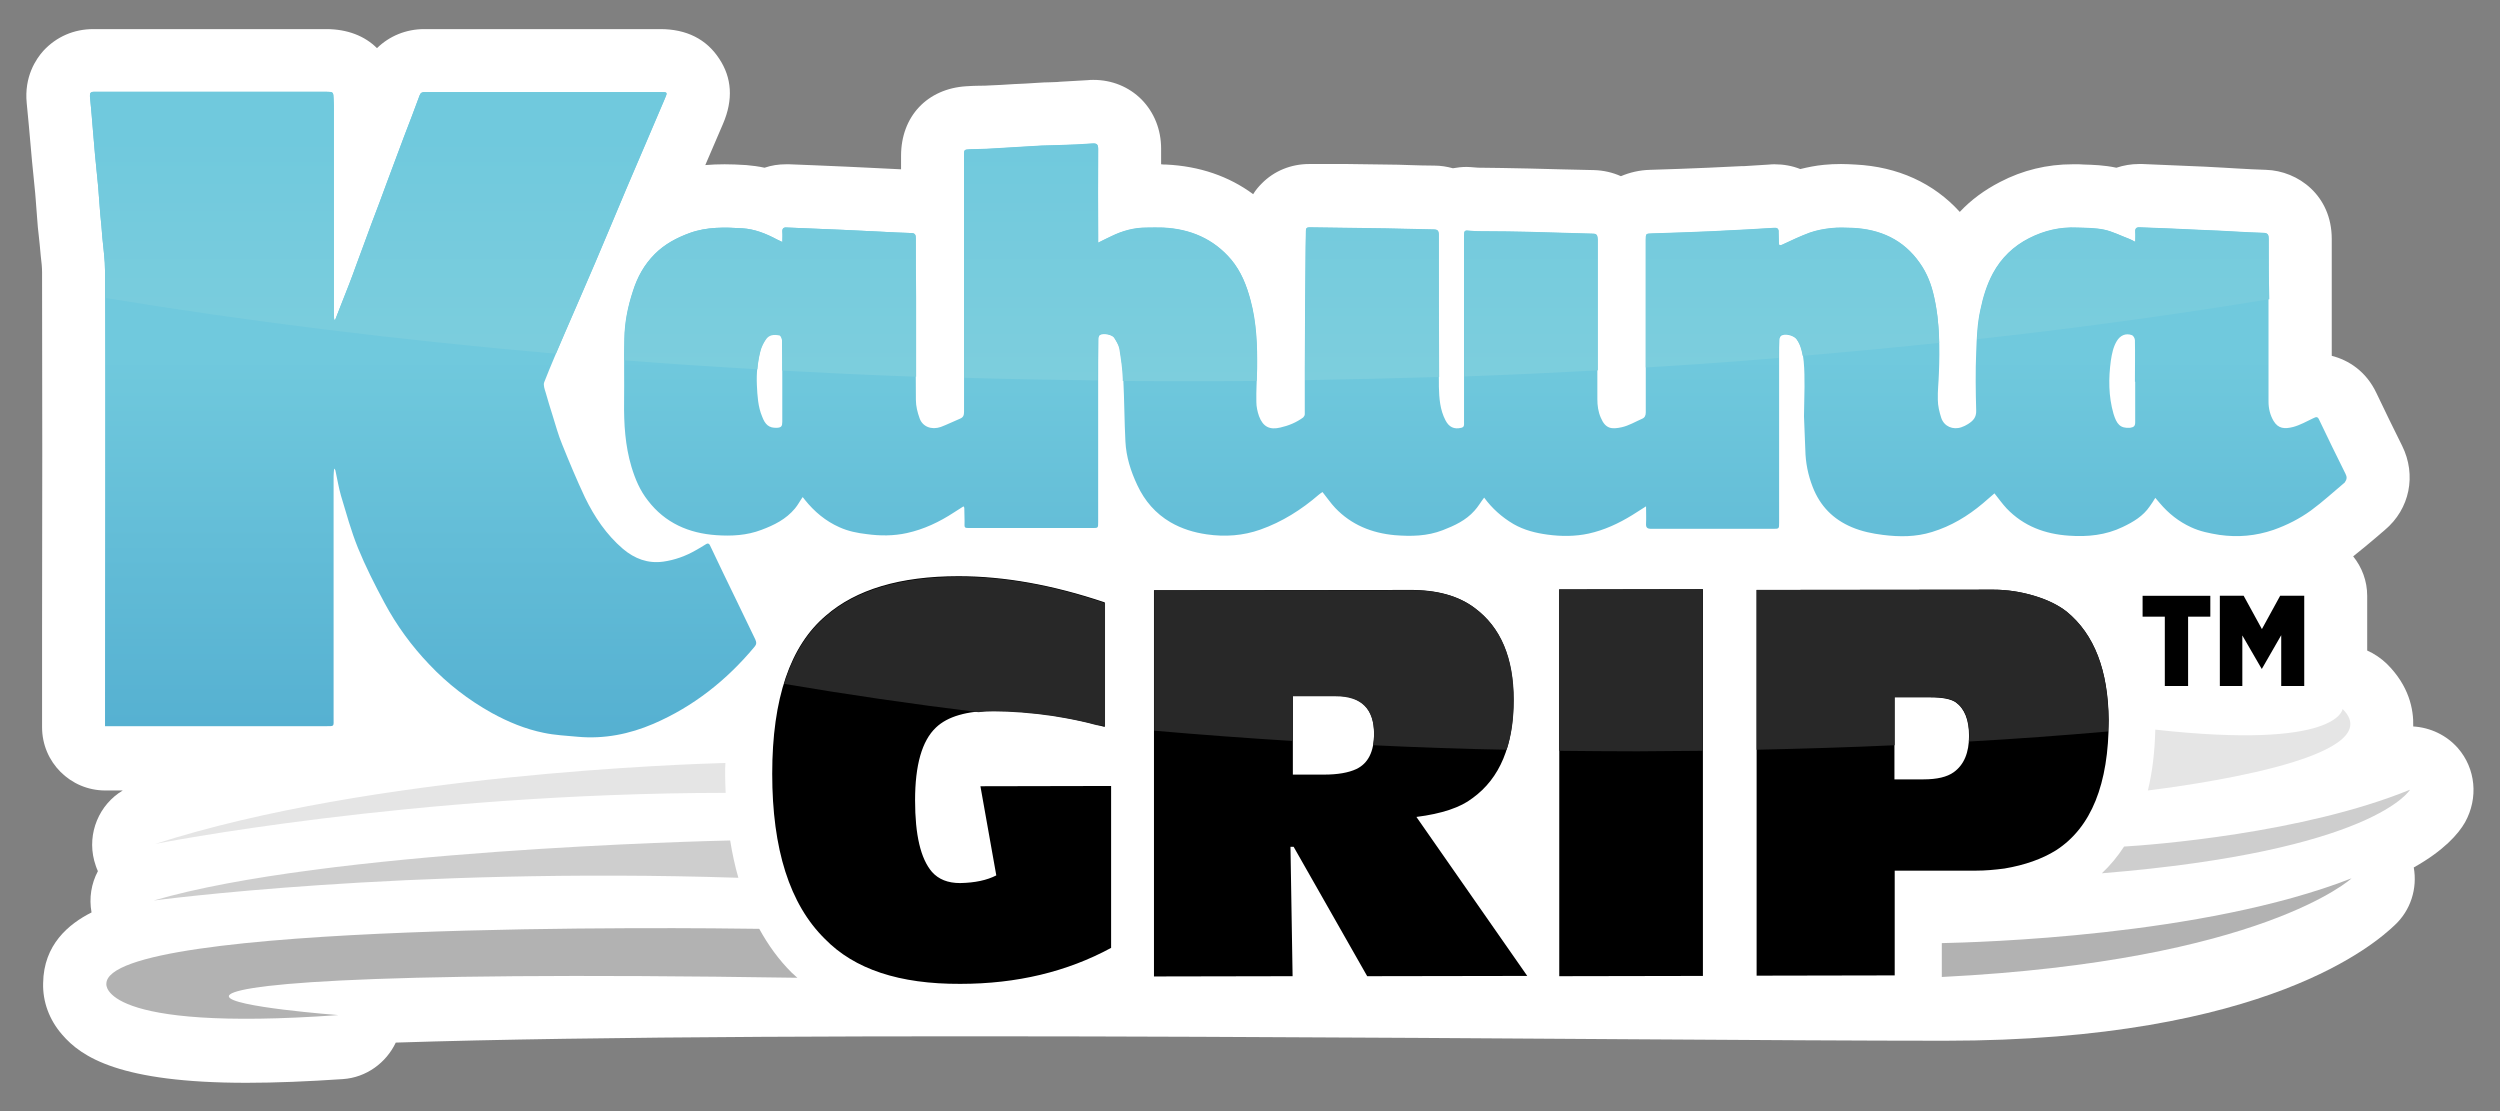 <?xml version="1.0" encoding="UTF-8"?> <svg xmlns="http://www.w3.org/2000/svg" xmlns:xlink="http://www.w3.org/1999/xlink" version="1.1" id="Layer_1" x="0px" y="0px" viewBox="0 0 945 420" style="enable-background:new 0 0 945 420;" xml:space="preserve"><rect x="0" y="0" width="945" height="420" fill="#808080" stroke="none"/> <style type="text/css"> .st0{fill:#FFFFFF;} .st1{fill:url(#SVGID_1_);} .st2{fill:url(#SVGID_00000181057253082624320360000018039163981909648556_);} .st3{fill:#282828;} .st4{fill:#E5E5E5;} .st5{fill:#CECECE;} .st6{fill:#B2B2B2;} </style> <path class="st0" d="M929.1,282.8c-4.3-4.9-10.4-7.8-16.9-8.2c0.2-6.5-1.6-15.4-10-23.7c-2.2-2.1-4.7-3.8-7.4-5v-20.7 c0-5.6-2-10.8-5.3-14.9c3-2.4,5.8-4.7,8.5-7c1.2-1,2.3-2,3.5-3c9.4-7.9,12-20.7,6.5-31.8c-3.3-6.6-6.5-13.2-9.7-19.9 c-3.9-8.3-10.6-12.5-16.9-14.1l0-7.7c0-12.2,0-24.4,0-36.5c0-16.4-12.7-25.7-24.8-26.1c-3.6-0.1-7.1-0.3-10.7-0.5l-5.1-0.3 c-2.5-0.1-4.9-0.3-7.4-0.4c0,0-19.4-0.8-23.6-1c-0.3,0-0.9,0-1.3,0c-2.9,0-5.8,0.5-8.5,1.4c-4.7-1-8.9-1.1-12.2-1.2l-1.9-0.1 c-0.8,0-1.7,0-2.5,0c-9.5,0-18.8,2.2-27.4,6.7c-5.8,3-10.9,6.7-15.2,11.3c-9.9-10.9-23.4-17.1-39.5-17.9c-1.8-0.1-3.6-0.2-5.4-0.2 c-2.3,0-4.4,0.1-6.4,0.3c-3.2,0.3-6.1,0.9-9,1.6c-3-1.2-6.3-1.8-9.7-1.8c-0.5,0-1.5,0-2,0.1c-3.2,0.2-6.4,0.4-9.6,0.6l-0.9,0 c-4.2,0.2-8.4,0.4-12.6,0.6c-7.3,0.3-14.6,0.6-22,0.8c-4,0.1-7.7,1-11,2.4c-3.1-1.4-6.6-2.2-10.1-2.3c-4.3-0.1-8.7-0.2-13-0.3 c0,0-8.2-0.2-11.7-0.3c-3.4-0.1-6.8-0.1-10.2-0.2l-7.8-0.1c-0.8,0-1.5,0-2.3-0.1c-1.3-0.1-2.4-0.2-3.2-0.2c-1.8,0-3.5,0.2-5.2,0.5 c-2.2-0.6-4.6-1-7-1c-3.1,0-6.2-0.1-9.4-0.2c-2.9-0.1-5.7-0.2-8.6-0.2c-4.9-0.1-9.8-0.1-14.7-0.2L494.9,62c-6.9,0-13.3,2.6-18,7.4 c-1.2,1.2-2.3,2.5-3.2,4c-9.2-6.8-20.3-10.6-32.9-11.2c-0.6,0-1.3,0-1.9-0.1c0-2,0-3.9,0-5.9c0-7.2-2.6-13.7-7.4-18.6 c-4.8-4.8-11.2-7.4-18.2-7.4c-0.7,0-1.4,0-2.1,0.1c-3.4,0.2-6.8,0.4-10.5,0.6l-1.1,0.1c-0.9,0-1.7,0.1-2.7,0.1 c-1.5,0-3.1,0.1-4.6,0.2c-3.1,0.2-6.1,0.4-9.2,0.5c-3.1,0.2-6.1,0.4-9.2,0.5c-1.1,0.1-2.2,0.1-3.5,0.1c-1.7,0-3.4,0.1-5.1,0.2 c-14.8,0.9-24.7,11.4-24.7,26.3V64c-1.6-0.1-12.2-0.6-12.2-0.6s-5.8-0.3-8.4-0.4c-3.8-0.2-21.6-0.9-21.6-0.9s-0.9,0-1.3,0 c-2.8,0-5.5,0.4-8.1,1.3c-2.3-0.5-4.6-0.8-6.9-1c-3.2-0.2-5.8-0.3-8.2-0.3c-2.5,0-5,0.1-7.3,0.3c0.5-1.1,6.7-15.6,6.7-15.6 c3.9-9.1,3.4-17.4-1.5-24.7c-4.8-7.3-12.3-11.1-22.2-11.1l-89.2,0c-6.9,0-13.2,2.6-17.9,7.2c-4.6-4.6-11.2-7.2-19.2-7.2l-88,0 c-7.4,0-14,2.9-18.9,8.2c-2.8,3.1-7.3,9.8-6.3,19.8c0.3,2.8,0.5,5.6,0.8,8.4c0,0,1,11.2,1.2,13.5l0.5,5c0.2,2.4,0.5,4.7,0.7,7.1 c0.1,1.6,0.3,3.2,0.4,5.1c0.1,1.7,0.3,3.5,0.4,5.2c0.1,1.8,0.3,3.6,0.5,5.3l0.4,3.8c0.1,1.4,0.3,2.9,0.4,4.3 c0.3,2.3,0.5,4.5,0.5,6.2c0.1,45.5,0.1,90.9,0,136.4l0,35.6c0,13.2,10.7,23.9,23.9,23.9l6.6,0c-8.9,5.3-13.5,16.1-10.8,26.5 c0.4,1.4,0.8,2.7,1.4,4c-2.5,4.7-3.4,10.2-2.4,15.6c-8.7,4.4-18.1,12.2-18.3,26.7c-0.2,7,2.3,13.9,7.2,19.5 c7.3,8.5,21.8,18.2,69.7,18.2c10.8,0,23.1-0.5,36.4-1.4c8.9-0.6,16.4-6.2,20-13.8c152.1-4.9,463.3-0.7,585.6-0.7 s163.3-37.4,169.9-43.6c6.2-5.7,8.7-14,7.3-21.9c11.4-6.4,16.9-12.7,19.4-17.1C936.9,301.6,935.8,290.5,929.1,282.8z"></path> <g> <linearGradient id="SVGID_1_" gradientUnits="userSpaceOnUse" x1="460.461" y1="34.843" x2="460.461" y2="278.959"> <stop offset="0.411" style="stop-color:#70C9DD"></stop> <stop offset="1" style="stop-color:#55B0D1"></stop> </linearGradient> <path class="st1" d="M278.5,227.2c-3.4-7-6.8-14-10.1-21c-0.4-0.9-1-0.9-1.7-0.4c-1.2,0.8-2.5,1.5-3.7,2.2c-3.8,2.2-8,3.7-12.3,4.3 c-5.8,0.8-10.8-1.1-15.2-4.8c-6.3-5.4-10.8-12.1-14.4-19.5c-3.1-6.6-5.9-13.3-8.6-20c-1.5-3.6-2.5-7.4-3.7-11.2 c-0.9-2.8-1.7-5.5-2.5-8.3c-0.4-1.3-1-2.9-0.6-4c2.5-6.4,5.3-12.8,8-19.1c3.7-8.6,7.5-17.2,11.2-25.9c4-9.3,7.8-18.6,11.8-28 c4.8-11.4,9.7-22.8,14.6-34.2c1.1-2.5,1-2.5-1.7-2.5c-29.4,0-58.8,0-88.2,0c-0.3,0-0.5,0-0.8,0c-1,0-1.6,0.2-2,1.3 c-1.9,5.2-3.9,10.4-5.9,15.6c-2.2,5.8-4.3,11.6-6.5,17.4c-1.9,5.2-3.8,10.3-5.8,15.5c-1.9,5.1-3.7,10.2-5.6,15.2 C133,104.9,131,110,129,115c-0.8,2-1.5,3.9-2.3,5.9c-0.1,0-0.3,0-0.4-0.1c0-0.7-0.1-1.5-0.1-2.2c0-25.5,0-51,0-76.5 c0-1.6,0-3.1-0.1-4.7c-0.1-2.6-0.1-2.7-2.8-2.7c-28.4,0-56.8,0-85.2,0c-0.9,0-1.8,0-2.6,0c-1.2,0-1.6,0.5-1.5,1.7 c0.4,4.2,0.8,8.4,1.1,12.5c0.3,3.1,0.5,6.3,0.8,9.4c0.4,4.1,0.8,8.1,1.2,12.2c0.3,3.5,0.5,6.9,0.8,10.4c0.3,3,0.6,6,0.8,9 c0.4,4.2,1,8.4,1,12.5c0.1,56.5,0,113,0,169.6c0,0.8,0,1.5,0,2.5c0.9,0,1.6,0,2.2,0c27.1,0,54.1,0,81.2,0c3.4,0,3,0.2,3-3 c0-30.5,0-61,0-91.5c0-0.8,0.1-1.7,0.2-2.9c0.4,0.5,0.5,0.6,0.5,0.8c0.7,3.2,1.2,6.4,2.1,9.5c2,6.6,3.8,13.3,6.4,19.7 c2.9,7.1,6.4,14,10,20.7c4.6,8.6,10.3,16.4,17,23.4c6.9,7.3,14.8,13.4,23.6,18.3c6.2,3.4,12.7,6.1,19.6,7.5 c4.2,0.9,8.6,1.1,12.9,1.5c10,0.9,19.5-1,28.6-4.9c15.1-6.5,27.7-16.5,38.2-29.1c0.8-0.9,0.8-1.7,0.3-2.8 C283.2,237,280.9,232.1,278.5,227.2z M886.6,179.1c-3.3-6.7-6.7-13.5-9.9-20.3c-0.6-1.4-1.1-1.3-2.3-0.7c-2.5,1.2-5,2.6-7.6,3.3 c-3.2,0.8-5.6,0.7-7.4-2.3c-1.3-2.2-1.9-4.7-1.9-7.3c0-5.4,0-10.7,0-16.1c0-15.2,0-30.3,0-45.5c0-1.3-0.2-2.1-1.7-2.2 c-3.7-0.1-7.4-0.3-11-0.5c-4.1-0.2-8.3-0.5-12.4-0.6c-7.9-0.4-15.7-0.7-23.6-1c-1.3-0.1-1.8,0.5-1.7,1.7c0.1,1.2,0,2.3,0,3.8 c-1-0.5-1.6-0.9-2.2-1.1c-3.2-1.2-6.3-2.8-9.5-3.5c-3.3-0.7-6.9-0.7-10.3-0.8c-6.4-0.3-12.4,1.1-18.1,4c-5.9,3-10.5,7.4-13.7,13.3 c-2.3,4.3-3.7,8.9-4.7,13.7c-1.2,5.3-1.4,10.7-1.6,16.1c-0.3,7.4-0.2,14.8,0,22.1c0.1,2.6-1.2,3.9-3.1,5.1 c-0.8,0.5-1.6,0.9-2.5,1.2c-3.2,1.1-6.5-0.3-7.6-3.5c-0.7-2.2-1.3-4.6-1.3-6.9c-0.1-3.3,0.3-6.6,0.4-9.9c0.4-9.7,0.3-19.3-1.8-28.8 c-1-4.6-2.7-9-5.4-12.9c-6.2-8.9-15-12.8-25.5-13.3c-2.7-0.1-5.4-0.2-8.1,0.1c-2.7,0.3-5.4,0.8-8,1.7c-3.5,1.3-6.9,2.9-10.3,4.5 c-1.3,0.6-1.4,0.1-1.4-0.9c0-1.2-0.1-2.5-0.1-3.7c0.1-1.3-0.4-1.8-1.7-1.7c-3.4,0.2-6.7,0.4-10.1,0.6c-4.6,0.2-9.2,0.5-13.8,0.7 c-7.4,0.3-14.7,0.6-22.1,0.8c-2.5,0.1-2.5,0-2.5,2.5c0,21.7,0,43.4,0,65.1c0,1.2-0.4,2-1.4,2.4c-2.5,1.1-5,2.6-7.7,3.2 c-3.7,0.8-6.1,0.7-7.9-3.6c-1-2.3-1.3-4.6-1.3-7.1c0-20.1,0-40.2,0-60.3c0-1.3-0.2-2.1-1.7-2.1c-8.2-0.2-16.5-0.5-24.7-0.7 c-5.1-0.1-10.2-0.2-15.3-0.2c-2.2,0-4.4,0-6.5-0.2c-2-0.2-2.2-0.2-2.2,1.8c0,17.1,0,34.2,0,51.3c0,6.4,0,12.9,0,19.3 c0,0.8,0.2,1.7-1,2c-2.8,0.7-4.7-0.3-6-2.8c-2.1-4-2.4-8.4-2.5-12.7c-0.1-19.2-0.1-38.3-0.1-57.5c0-1.4-0.4-1.9-1.9-1.9 c-6-0.1-12-0.3-18-0.4c-9.7-0.2-19.3-0.2-29-0.4c-1.1,0-1.3,0.4-1.3,1.4c0,2-0.1,3.9-0.1,5.9c-0.1,15.2-0.3,30.3-0.3,45.5 c0,5.9,0,11.8,0,17.8c0,0.4-0.3,0.9-0.6,1.2c-2.6,1.9-5.5,3.1-8.6,3.8c-4.1,1-6.6-0.3-8.1-4.3c-0.6-1.7-1-3.6-1-5.4 c-0.1-4.2,0.2-8.4,0.3-12.6c0.1-8.7-0.2-17.4-2.5-25.9c-1.5-5.5-3.6-10.8-7.3-15.2c-6.7-7.9-15.5-11.6-25.7-12.1 c-2.1-0.1-4.3,0-6.4,0c-4.6,0-9,1.2-13.1,3.2c-1.6,0.8-3.2,1.5-5.1,2.5c0-1,0-1.7,0-2.3c0-11.1-0.1-22.1,0-33.2 c0-1.6-0.5-2.1-2.1-2c-4.1,0.3-8.2,0.5-12.3,0.6c-2.3,0.1-4.7,0.1-7,0.2c-6.2,0.3-12.3,0.8-18.5,1.1c-2.8,0.2-5.7,0.2-8.6,0.3 c-2.2,0.1-2.2,0.2-2.2,2.4c0,19.2,0,38.4,0,57.7c0,13,0,26.1,0,39.1c0,1.3-0.3,2.1-1.6,2.6c-2.4,1-4.8,2.2-7.2,3.1 c-3.5,1.2-6.9-0.1-8-3.3c-0.8-2.2-1.4-4.6-1.4-6.9c-0.1-12.9-0.1-25.9-0.1-38.8c0-7.4,0-14.9,0-22.3c0-1.1-0.1-1.9-1.5-2 c-3.8-0.1-7.6-0.3-11.3-0.5c-4.8-0.2-9.6-0.5-14.4-0.7c-7.2-0.3-14.4-0.6-21.6-0.9c-1.2-0.1-1.7,0.4-1.6,1.7c0.1,1.2,0,2.3,0,3.8 c-1-0.5-1.5-0.7-2.1-1c-4.1-2.2-8.4-3.9-13-4.2c-6.7-0.4-13.4-0.6-20,1.8c-4.9,1.8-9.4,4.2-13.1,7.9c-4,4-6.6,8.7-8.3,14.1 c-1.9,5.8-3.1,11.7-3.2,17.8c-0.2,8,0,16-0.1,24c-0.1,8.3,0.4,16.6,2.8,24.6c1.4,4.6,3.2,8.9,6.2,12.7c6.5,8.5,15.5,12.4,25.9,13.1 c5.7,0.4,11.5,0.1,17-2c4.8-1.8,9.3-4,12.7-8.1c1.1-1.3,1.9-2.9,2.9-4.3c0.3,0.3,0.5,0.6,0.8,1c3.6,4.5,7.9,8.1,13.1,10.4 c3.3,1.5,6.8,2.2,10.3,2.6c5.1,0.7,10.2,0.7,15.2-0.4c6.4-1.4,12.3-4.2,17.8-7.8c1.2-0.8,2.4-1.5,3.6-2.3c0.2,0.3,0.3,0.5,0.3,0.6 c0,1.7,0.1,3.3,0.1,5c0,2.7-0.4,2.6,2.5,2.6c15.3,0,30.5,0,45.8,0c2.2,0,2.2,0,2.2-2.2c0-17.6,0-35.2,0-52.8c0-5.4,0-10.8,0.1-16.2 c0-0.6,0.1-1.4,0.5-1.7c1.2-0.9,4.8-0.2,5.6,1.1c0.8,1.3,1.7,2.7,2,4.2c0.6,3.8,1.2,7.6,1.3,11.4c0.4,7.8,0.4,15.7,0.8,23.5 c0.3,5.8,2,11.2,4.5,16.5c2.8,6,6.9,10.7,12.5,14c4.3,2.5,8.9,3.9,13.8,4.6c6.9,1,13.7,0.5,20.2-1.8c8.2-2.9,15.5-7.5,22.1-13.2 c0.4-0.4,1-0.7,1.4-1c1.7,2.1,3.1,4.2,4.8,6c6.1,6.4,13.8,9.5,22.5,10.3c6.2,0.5,12.3,0.4,18.2-1.9c4.4-1.7,8.7-3.7,11.9-7.3 c1.4-1.5,2.4-3.3,3.7-5c3,4.1,6.7,7.4,11.1,10c4,2.3,8.4,3.4,12.9,4c5.2,0.7,10.4,0.7,15.5-0.4c5.9-1.3,11.3-3.8,16.5-7 c1.6-1,3.2-2,5.2-3.3c0,2.4,0.1,4.5,0,6.5c-0.1,1.6,0.5,2,2,2c15.3,0,30.7,0,46,0c2.3,0,2.3,0,2.3-2.3c0-21.1,0-42.2,0-63.3 c0-1.9,0-3.8,0.1-5.8c0-0.6,0.3-1.3,0.7-1.6c1.5-0.9,4.6-0.1,5.8,1.3c1.9,2.5,2.4,5.5,2.7,8.5c0.3,3.2,0.3,6.4,0.3,9.6 c0,3.7-0.2,7.4-0.2,11.1c0.1,4.2,0.4,8.4,0.5,12.6c0.1,4.9,1,9.5,2.8,14.1c2.8,7.2,7.7,12.2,14.8,15.2c3.8,1.6,7.7,2.4,11.7,2.9 c6.3,0.8,12.5,0.8,18.6-1.1c7.2-2.2,13.5-6,19.2-10.8c1.5-1.3,2.9-2.5,4.4-3.8c1.6,2,3,4,4.6,5.7c6.4,6.7,14.5,9.7,23.6,10.3 c7,0.5,13.9-0.2,20.3-3.3c4-1.9,7.7-4.1,10.2-7.8c0.7-1,1.4-2,2.1-3.2c0.6,0.7,1.2,1.4,1.7,2c3.3,3.9,7.2,7,11.8,9.1 c3.4,1.6,7,2.3,10.7,2.9c7,1,13.8,0.4,20.5-1.9c5.1-1.8,9.8-4.2,14.1-7.3c4.5-3.3,8.5-7,12.8-10.6 C887.2,181.1,887.2,180.3,886.6,179.1z M293.8,161.7c-3.2,0.2-4.6-1.3-5.7-4.2c-1.6-3.8-1.8-7.9-2-11.9c-0.2-4.5,0.2-9,1.4-13.4 c0.4-1.4,1.1-2.8,1.9-4c1.2-2,3.2-2.1,5.2-1.7c0.5,0.1,1,1.2,1,1.9c0.1,5,0.1,10,0.1,14.9c0,0.3,0,0.5,0,0.8c0,5.1,0,10.3,0,15.4 C295.7,161.1,295.3,161.6,293.8,161.7z M805.2,161.7c-3.8,0.3-5.1-1.4-6.3-5.3c-1.9-6.6-1.9-13.4-1-20.1c0.4-2.6,0.9-5.1,2.2-7.3 c1.3-2.2,3.4-3.2,5.8-2.3c0.5,0.2,1.1,1.2,1.1,1.9c0.1,5.2,0,10.5,0,15.7c0,0,0.1,0,0.1,0c0,5.1,0,10.3,0,15.4 C807.1,161,806.6,161.5,805.2,161.7z"></path> <linearGradient id="SVGID_00000020389191776456171080000018320028787441690499_" gradientUnits="userSpaceOnUse" x1="445.736" y1="34.843" x2="445.736" y2="144.075"> <stop offset="0.157" style="stop-color:#70C9DD"></stop> <stop offset="1" style="stop-color:#7DCEDD"></stop> </linearGradient> <path style="fill:url(#SVGID_00000020389191776456171080000018320028787441690499_);" d="M346.2,90.1c0-1.1-0.1-1.9-1.5-2 c-3.8-0.1-7.6-0.3-11.3-0.5c-4.8-0.2-9.6-0.5-14.4-0.7c-7.2-0.3-14.4-0.6-21.6-0.9c-1.2-0.1-1.7,0.4-1.6,1.7c0.1,1.2,0,2.3,0,3.8 c-1-0.5-1.5-0.7-2.1-1c-4.1-2.2-8.4-3.9-13-4.2c-6.7-0.4-13.4-0.6-20,1.8c-4.9,1.8-9.4,4.2-13.1,7.9c-4,4-6.6,8.7-8.3,14.1 c-1.9,5.8-3.1,11.7-3.2,17.8c-0.1,2.8-0.1,5.5-0.1,8.3c16.6,1.3,33.3,2.4,50.3,3.4c0.2-2.4,0.6-4.8,1.2-7.1c0.4-1.4,1.1-2.8,1.9-4 c1.2-2,3.2-2.1,5.2-1.7c0.5,0.1,1,1.2,1,1.9c0.1,3.8,0.1,7.6,0.1,11.4c16.7,0.9,33.5,1.7,50.6,2.3c0-10,0-19.9,0-29.9 C346.2,104.9,346.2,97.5,346.2,90.1z M251.3,37.3c1.1-2.5,1-2.5-1.7-2.5c-29.4,0-58.8,0-88.2,0c-0.3,0-0.5,0-0.8,0 c-1,0-1.6,0.2-2,1.3c-1.9,5.2-3.9,10.4-5.9,15.6c-2.2,5.8-4.3,11.6-6.5,17.4c-1.9,5.2-3.8,10.3-5.8,15.5 c-1.9,5.1-3.7,10.2-5.6,15.2C133,104.9,131,110,129,115c-0.8,2-1.5,3.9-2.3,5.9c-0.1,0-0.3,0-0.4-0.1c0-0.7-0.1-1.5-0.1-2.2 c0-25.5,0-51,0-76.5c0-1.6,0-3.1-0.1-4.7c-0.1-2.6-0.1-2.7-2.8-2.7c-28.4,0-56.8,0-85.2,0c-0.9,0-1.8,0-2.6,0 c-1.2,0-1.6,0.5-1.5,1.7c0.4,4.2,0.8,8.4,1.1,12.5c0.3,3.1,0.5,6.3,0.8,9.4c0.4,4.1,0.8,8.1,1.2,12.2c0.3,3.5,0.5,6.9,0.8,10.4 c0.3,3,0.6,6,0.8,9c0.4,4.2,1,8.4,1,12.5c0,3.4,0,6.8,0,10.2c53.4,8.8,110.5,15.9,170.4,21.1c1.2-2.9,2.5-5.7,3.7-8.6 c3.7-8.6,7.5-17.2,11.2-25.9c4-9.3,7.8-18.6,11.8-28C241.6,60.1,246.5,48.7,251.3,37.3z M542,86.7c-6-0.1-12-0.3-18-0.4 c-9.7-0.2-19.3-0.2-29-0.4c-1.1,0-1.3,0.4-1.3,1.4c0,2-0.1,3.9-0.1,5.9c-0.1,15.2-0.3,30.3-0.3,45.5c0,1.7,0,3.4,0,5 c17.1-0.3,34-0.7,50.7-1.2c-0.1-18-0.1-36-0.1-54C543.8,87.2,543.4,86.7,542,86.7z M465.4,98.1c-6.7-7.9-15.5-11.6-25.7-12.1 c-2.1-0.1-4.3,0-6.4,0c-4.6,0-9,1.2-13.1,3.2c-1.6,0.8-3.2,1.5-5.1,2.5c0-1,0-1.7,0-2.3c0-11.1-0.1-22.1,0-33.2 c0-1.6-0.5-2.1-2.1-2c-4.1,0.3-8.2,0.5-12.3,0.6c-2.3,0.1-4.7,0.1-7,0.2c-6.2,0.3-12.3,0.8-18.5,1.1c-2.8,0.2-5.7,0.2-8.6,0.3 c-2.2,0.1-2.2,0.2-2.2,2.4c0,19.2,0,38.4,0,57.7c0,8.8,0,17.5,0,26.3c16.7,0.5,33.6,0.8,50.5,1c0-5.2,0-10.4,0.1-15.6 c0-0.6,0.1-1.4,0.5-1.7c1.2-0.9,4.8-0.2,5.6,1.1c0.8,1.3,1.7,2.7,2,4.2c0.6,3.8,1.2,7.6,1.3,11.4c0,0.3,0,0.5,0,0.8 c8.3,0.1,16.5,0.1,24.9,0.1c8.6,0,17.1,0,25.7-0.1c0.1-1.6,0.1-3.2,0.1-4.7c0.1-8.7-0.2-17.4-2.5-25.9 C471.2,107.8,469.1,102.6,465.4,98.1z M857.6,90.3c0-1.3-0.2-2.1-1.7-2.2c-3.7-0.1-7.4-0.3-11-0.5c-4.1-0.2-8.3-0.5-12.4-0.6 c-7.9-0.4-15.7-0.7-23.6-1c-1.3-0.1-1.8,0.5-1.7,1.7c0.1,1.2,0,2.3,0,3.8c-1-0.5-1.6-0.9-2.2-1.1c-3.2-1.2-6.3-2.8-9.5-3.5 c-3.3-0.7-6.9-0.7-10.3-0.8c-6.4-0.3-12.4,1.1-18.1,4c-5.9,3-10.5,7.4-13.7,13.3c-2.3,4.3-3.7,8.9-4.7,13.7 c-0.8,3.7-1.1,7.4-1.3,11.1c38.2-4.2,75.1-9.3,110.4-15.1C857.6,105.5,857.6,97.9,857.6,90.3z M602.2,88.3 c-8.2-0.2-16.5-0.5-24.7-0.7c-5.1-0.1-10.2-0.2-15.3-0.2c-2.2,0-4.4,0-6.5-0.2c-2-0.2-2.2-0.2-2.2,1.8c0,17.1,0,34.2,0,51.3 c0,0.7,0,1.3,0,2c17-0.6,33.8-1.4,50.5-2.3c0-16.5,0-33,0-49.5C603.9,89.1,603.7,88.3,602.2,88.3z M725.7,99.4 c-6.2-8.9-15-12.8-25.5-13.3c-2.7-0.1-5.4-0.2-8.1,0.1c-2.7,0.3-5.4,0.8-8,1.7c-3.5,1.3-6.9,2.9-10.3,4.5c-1.3,0.6-1.4,0.1-1.4-0.9 c0-1.2-0.1-2.5-0.1-3.7c0.1-1.3-0.4-1.8-1.7-1.7c-3.4,0.2-6.7,0.4-10.1,0.6c-4.6,0.2-9.2,0.5-13.8,0.7c-7.4,0.3-14.7,0.6-22.1,0.8 c-2.5,0.1-2.5,0-2.5,2.5c0,16.1,0,32.2,0,48.2c16.9-1,33.7-2.2,50.2-3.6c0-0.4,0-0.9,0-1.3c0-1.9,0-3.8,0.1-5.8 c0-0.6,0.3-1.3,0.7-1.6c1.5-0.9,4.6-0.1,5.8,1.3c1.5,2,2.1,4.3,2.5,6.6c17.4-1.5,34.7-3.1,51.6-4.9c-0.1-5.8-0.6-11.7-1.9-17.4 C730.1,107.6,728.5,103.3,725.7,99.4z"></path> <path d="M781.2,231.2c-3.2-2.5-7.3-4.5-12.3-6c-5-1.5-10.2-2.3-15.4-2.3l-89.5,0.1l0,145.8l52.2-0.1l0-39.6l30.9,0 c3.3,0,6.8-0.3,10.6-0.8c7.7-1.3,14.2-3.6,19.5-6.9c13.3-8.6,19.9-25,19.9-49.2C796.9,253.5,791.7,239.8,781.2,231.2z M738.5,291.9 c-2.5,1.8-6.3,2.7-11.4,2.7l-11,0l0-31l13.5,0c4.6,0,7.8,0.6,9.7,1.9c3.3,2.4,5,6.6,5,12.7C744.3,284.5,742.4,289.1,738.5,291.9z M370.6,297.2l6,33.7c-3.5,1.8-8,2.8-13.7,2.9c-4.6,0-8.1-1.4-10.6-4.2c-4.3-5-6.4-14-6.4-27.1c0-13.3,2.6-22.5,7.9-27.5 c4.4-4.2,11.7-6.3,21.7-6.3c6.9,0,14.2,0.6,22,1.7c7.7,1.2,14.4,2.7,20.1,4.4l0-47.1c-19.6-6.6-38-9.9-55.3-9.9 c-22,0-38.7,5-50.1,14.9c-13.5,11.4-20.3,31.3-20.3,59.8c0,28.5,6.6,49.3,19.9,62.4C323,366.4,340,372,363,371.9 c21.4,0,40.4-4.6,57-13.6l0-61.2L370.6,297.2z M556.6,301.7c10.4-7.5,15.5-19.9,15.5-37.1c0-16-4.9-27.5-14.7-34.8 c-6.1-4.6-14.3-6.9-24.7-6.8l-96.5,0.1l0,146l52.4-0.1l-0.8-48.9l1.2,0l27.8,48.9l60.5-0.1l-41.9-60.1 C545,307.6,552.1,305.2,556.6,301.7z M512.7,290.7c-3,1.4-7.1,2.1-12.2,2.1l-11.8,0l0-29.8l16.2,0c9.7,0,14.5,4.8,14.5,14.3 C519.4,284.2,517.1,288.6,512.7,290.7z M589.4,222.8l0,146.2l54.3-0.1l0-146.2L589.4,222.8z"></path> <g> <path class="st3" d="M557.5,229.9c-6.1-4.6-14.3-6.9-24.7-6.8l-96.5,0.1l0,53c17.2,1.5,34.7,2.8,52.4,3.9l0-16.9l16.2,0 c9.7,0,14.5,4.8,14.5,14.3c0,1.5-0.1,2.9-0.4,4.2c16.6,0.8,33.5,1.4,50.5,1.7c1.8-5.4,2.7-11.7,2.7-18.8 C572.2,248.7,567.3,237.1,557.5,229.9z"></path> <path class="st3" d="M781.2,231.2c-3.2-2.5-7.3-4.5-12.3-6c-5-1.5-10.2-2.3-15.4-2.3l-89.5,0.1l0,60.4c17.6-0.4,35-0.9,52.2-1.7 l0-18.2l13.5,0c4.6,0,7.8,0.6,9.7,1.9c3.3,2.4,5,6.6,5,12.7c0,0.8-0.1,1.5-0.2,2.2c17.8-1,35.4-2.3,52.6-3.8 c0.1-1.4,0.2-2.8,0.2-4.3C796.9,253.5,791.7,239.8,781.2,231.2z"></path> <path class="st3" d="M643.6,283.8l0-61.1l-54.3,0.1l0,61c9.8,0.1,19.7,0.2,29.6,0.2C627.2,283.9,635.4,283.9,643.6,283.8z"></path> <path class="st3" d="M362.3,218.1c-22,0-38.7,5-50.1,14.9c-7.2,6.1-12.4,14.6-15.8,25.5c23.6,4,48.1,7.6,73.4,10.7 c1.8-0.2,3.7-0.3,5.8-0.3c6.9,0,14.2,0.6,22,1.7c6.3,1,11.9,2.1,16.9,3.5c1.1,0.1,2.1,0.2,3.2,0.3l0-46.4 C398,221.3,379.6,218,362.3,218.1z"></path> </g> <path d="M809.9,233.1h8.4v26.2h8.8v-26.2h8.4v-7.9h-25.6V233.1z M861.9,225.2l-6.9,12.6l-6.9-12.6h-9v34.1h8.5v-19.1l7.3,12.6h0.1 l7.3-12.7v19.2h8.7v-34.1H861.9z"></path> <path class="st4" d="M885.5,268c0,0-1.4,15.5-70.8,7.8c-0.2,8.4-1.1,16-2.8,23C822.1,297.5,904.9,287.1,885.5,268z"></path> <path class="st5" d="M802.9,320c-2.4,3.7-5.2,7.1-8.4,10.1c103.1-8.4,116.5-31.6,116.5-31.6C870.4,315.1,813.1,319.4,802.9,320z"></path> <path class="st6" d="M734,356.5l0,12.8c121.2-6.1,154.9-37.3,154.9-37.3C832.6,354,747.3,356.2,734,356.5z"></path> <path class="st6" d="M301.4,369.6c-0.7-0.7-1.5-1.3-2.2-2c-4.8-4.8-8.8-10.3-12.2-16.5c-25.2-0.4-246.8-2.8-246.8,20.8 c0,0-2.8,18.3,87.7,11.8c0,0-41.3-3.1-41.4-7.1C86.4,372.7,127.8,366.9,301.4,369.6z"></path> <path class="st5" d="M276,317.7c-9.4,0.2-153.2,3.7-217.9,22.7c0,0,94-12.7,221-8.6C277.8,327.3,276.8,322.6,276,317.7z"></path> <path class="st4" d="M274.1,292.7c0-1.4,0-2.9,0.1-4.3c-14,0.4-133.7,4.2-215.5,30.6c0,0,96.8-19.2,215.6-19.3 C274.2,297.4,274.1,295.1,274.1,292.7z"></path> </g> </svg> 